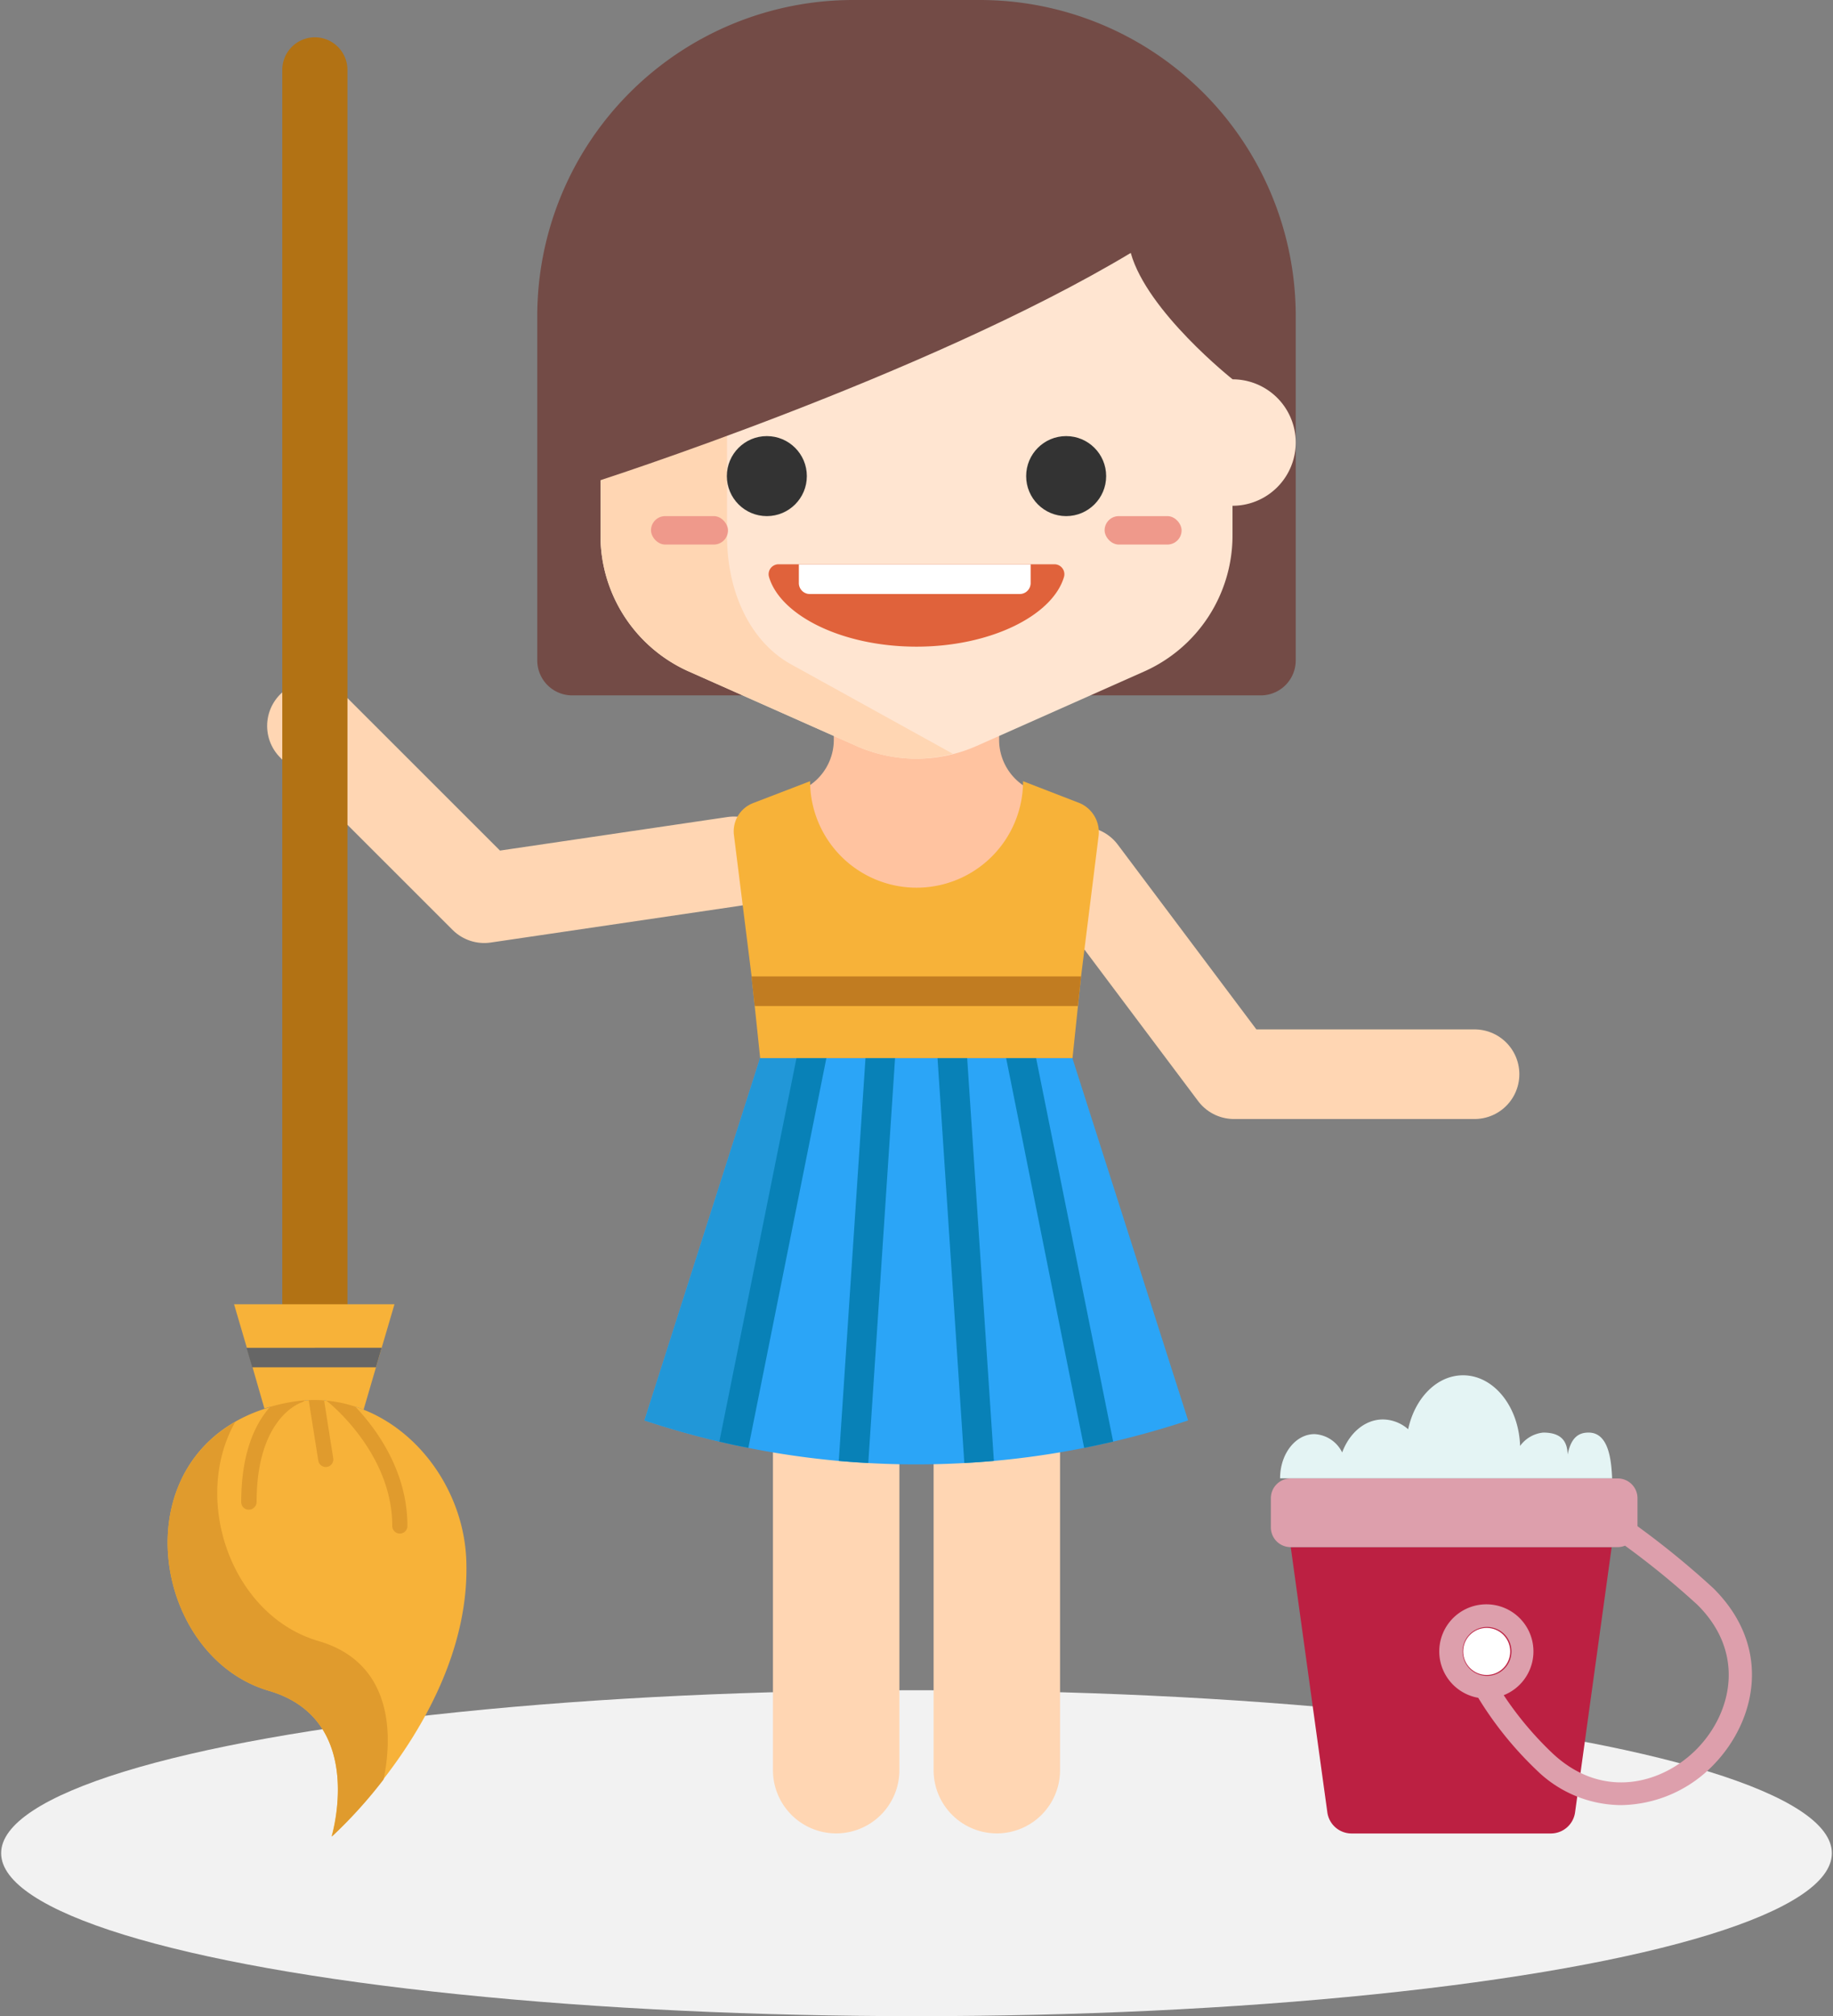 <svg xmlns="http://www.w3.org/2000/svg" viewBox="0 0 225 247.43"><rect x="0" y="0" width="225" height="247.43" fill="#808080" stroke="none"/><defs><style>.cls-1{fill:#f2f2f2;}.cls-2{fill:none;stroke:#ffd6b3;stroke-linecap:round;stroke-linejoin:round;stroke-width:11px;}.cls-3{fill:#ffc3a0;}.cls-4{fill:#734b46;}.cls-5{fill:#ffe5d1;}.cls-6{fill:#ffd6b3;}.cls-7{fill:#333;}.cls-8{fill:#e0623b;}.cls-9{fill:#fff;}.cls-10{fill:#ef998b;}.cls-11{fill:#2ba5f7;}.cls-12{fill:#2197d8;}.cls-13{fill:#0881b7;}.cls-14{fill:#f7b239;}.cls-15{fill:#c17c21;}.cls-16{fill:#e09b2d;}.cls-17{fill:#b27214;}.cls-18{fill:#666;}.cls-19{fill:#bc2042;}.cls-20{fill:#e4f4f4;}.cls-21{fill:#dd9fac;}</style></defs><title> </title><g id="Layer_1" data-name="Layer 1"><ellipse class="cls-1" cx="112.5" cy="227.43" rx="112.36" ry="20"/><polyline class="cls-2" points="90.09 105.71 59.44 110.23 38.29 89.09"/><polyline class="cls-2" points="132.81 106.96 151.47 131.83 181 131.83"/><path class="cls-3" d="M122.64,90.78V88.47H102.35v2.31a6.76,6.76,0,0,1-4.62,6.42l-3.64,1.21a18.6,18.6,0,0,0,36.79,0l-3.61-1.2A6.76,6.76,0,0,1,122.64,90.78Z"/><path class="cls-4" d="M154.76,85.34H70.24a4.29,4.29,0,0,1-4.29-4.29V38.79A38.79,38.79,0,0,1,104.74,0h15.52a38.79,38.79,0,0,1,38.79,38.79V81.06A4.29,4.29,0,0,1,154.76,85.34Z"/><path class="cls-5" d="M151.29,46.55V38.79A7.76,7.76,0,0,0,143.53,31H81.47a7.76,7.76,0,0,0-7.76,7.76V65.71a18.27,18.27,0,0,0,10.85,16.7l20.52,9.12a18.27,18.27,0,0,0,7.42,1.58h0a18.27,18.27,0,0,0,7.42-1.58l20.52-9.12a18.27,18.27,0,0,0,10.85-16.7V62.07a7.76,7.76,0,1,0,0-15.52Z"/><path class="cls-6" d="M94.88,177.72H110.4v39.52a7.76,7.76,0,0,1-7.76,7.76h0a7.76,7.76,0,0,1-7.76-7.76Z"/><path class="cls-6" d="M114.6,177.72h15.52v39.52a7.76,7.76,0,0,1-7.76,7.76h0a7.76,7.76,0,0,1-7.76-7.76Z"/><path class="cls-6" d="M97,81.47c-4.73-2.67-7.76-8.53-7.76-15.75V38.79A7.76,7.76,0,0,1,97,31H81.47a7.76,7.76,0,0,0-7.76,7.76V65.71a18.27,18.27,0,0,0,10.85,16.7l20.52,9.12a18.27,18.27,0,0,0,7.42,1.58h0a18.2,18.2,0,0,0,4.45-.61Z"/><circle class="cls-7" cx="94.13" cy="58.43" r="4.91"/><circle class="cls-7" cx="130.87" cy="58.43" r="4.91"/><path class="cls-8" d="M112.5,79.36c9.13,0,16.7-3.84,18.1-8.54a1.22,1.22,0,0,0-1.18-1.57H95.58a1.22,1.22,0,0,0-1.18,1.57C95.8,75.53,103.37,79.36,112.5,79.36Z"/><path class="cls-9" d="M98.07,69.26h28.44a0,0,0,0,1,0,0v2.3a1.34,1.34,0,0,1-1.34,1.34H99.4a1.34,1.34,0,0,1-1.34-1.34v-2.3A0,0,0,0,1,98.07,69.26Z"/><rect class="cls-10" x="79.91" y="63.34" width="9.45" height="3.49" rx="1.74" ry="1.74"/><rect class="cls-10" x="135.59" y="63.34" width="9.45" height="3.49" rx="1.74" ry="1.74"/><path class="cls-11" d="M145.84,174.32q-4.55,1.51-9.2,2.6-1.78.41-3.56.77a106.22,106.22,0,0,1-11.09,1.6q-1.81.16-3.63.26a105.37,105.37,0,0,1-11.79,0c-1.21-.07-2.42-.15-3.62-.26a105.56,105.56,0,0,1-11.09-1.6c-1.19-.23-2.38-.49-3.56-.77q-4.64-1.09-9.2-2.6l14.2-44.48h38.33Z"/><path class="cls-12" d="M100,129.84H93.31l-14.2,44.48q4.55,1.51,9.2,2.6c.9.21,1.81.41,2.72.59Z"/><path class="cls-13" d="M136.64,176.92q-1.78.41-3.56.77l-9.58-47.85-.21-1.55,3.6-.49.28,2Z"/><path class="cls-13" d="M101.65,128.29l-.21,1.55-9.58,47.85c-1.19-.23-2.38-.49-3.56-.77l9.47-47.08.28-2Z"/><path class="cls-13" d="M122,179.29q-1.81.16-3.63.26l-3.29-49.71-.08-1.73,3.63-.16.09,1.9Z"/><path class="cls-13" d="M109.95,128.11l-.08,1.73-3.29,49.71c-1.21-.07-2.42-.15-3.62-.26l3.28-49.45.09-1.9Z"/><path class="cls-14" d="M132.4,98.51a3.87,3.87,0,0,1,2.45,4.09l-2.15,17.23-.38,3.63-.67,6.39H93.31l-.67-6.39-.38-3.63-2.17-17.35a3.71,3.71,0,0,1,2.35-3.92l7-2.69a13.07,13.07,0,1,0,26.14,0Z"/><polygon class="cls-15" points="132.7 119.83 132.31 123.46 92.64 123.46 92.25 119.83 132.7 119.83"/><path class="cls-4" d="M151.75,27,73,28.33V59.16s40.6-13,65.8-28.12c2,7.2,12.5,15.51,12.5,15.51Z"/><path class="cls-14" d="M36.12,172a16.21,16.21,0,0,1,8.51,1c7.1,2.8,12.31,10.33,12.61,18.5.66,18.58-16.55,33.88-16.55,33.88h0C40.8,225,44.94,211,33,207.5c-14.53-4.26-18.29-28.83-.51-34.61h0a23.12,23.12,0,0,1,3.66-.87Z"/><path class="cls-16" d="M39.08,201.39c10.32,3,8.67,13.82,8,17a56.82,56.82,0,0,1-6.34,7h0C40.8,225,44.94,211,33,207.5c-13.45-3.94-17.67-25.29-4.12-33C23.49,184,28.35,198.24,39.08,201.39Z"/><path class="cls-17" d="M38.65,4.58a4,4,0,0,1,4,4v154h-8V8.58a4,4,0,0,1,4-4Z"/><path class="cls-16" d="M31.2,185a.93.93,0,0,1-1.59-.66c0-11.34,6-13.71,6.79-14a.93.93,0,0,1,1,1.54.94.94,0,0,1-.38.23c-.24.08-5.52,1.94-5.52,12.2A.93.93,0,0,1,31.2,185Z"/><path class="cls-16" d="M49.74,187.93a.93.93,0,0,1-1.59-.66c0-9-7.85-15.19-7.93-15.25a.93.93,0,0,1,1.14-1.48c.35.27,8.65,6.77,8.65,16.73A.93.93,0,0,1,49.74,187.93Z"/><path class="cls-16" d="M40.65,179.76a.93.93,0,0,1-1.58-.51l-1.24-7.81a.93.93,0,1,1,1.84-.29L40.91,179A.93.93,0,0,1,40.65,179.76Z"/><path class="cls-14" d="M48.42,160.07l-1.57,5.34-.35,1.2-.35,1.2L44.63,173a16.21,16.21,0,0,0-8.51-1h0a23.12,23.12,0,0,0-3.66.87h0L31,167.8l-.7-2.4-1.57-5.34H48.42Z"/><polygon class="cls-18" points="46.85 165.4 46.5 166.6 46.15 167.8 30.96 167.8 30.26 165.41 46.85 165.4"/><path class="cls-19" d="M158.44,189.87l4.49,32.54a3,3,0,0,0,3,2.6h24.41a3,3,0,0,0,3-2.6l4.49-32.54Z"/><path class="cls-20" d="M195,175.81c-1.15,0-2.14.52-2.57,2.69-.05-1.38-.55-2.69-3-2.69a4,4,0,0,0-2.84,1.64c-.15-4.81-3.22-8.67-7-8.67-3.23,0-5.92,2.81-6.74,6.62a4.76,4.76,0,0,0-3.1-1.2c-2.21,0-4.11,1.66-5,4.05a4,4,0,0,0-3.4-2.25c-2.33,0-4.22,2.43-4.22,5.42h40.76C197.79,179.44,197.56,175.81,195,175.81Z"/><path class="cls-21" d="M210.34,194.94A104.66,104.66,0,0,0,201,187.3v-3.44a2.42,2.42,0,0,0-2.42-2.42H158.42a2.42,2.42,0,0,0-2.42,2.42v3.59a2.42,2.42,0,0,0,2.42,2.42h40.13a2.4,2.4,0,0,0,.92-.18,102,102,0,0,1,8.88,7.25c6,5.94,4.19,13.31,0,17.63s-11.57,6.42-17.77.61a41.17,41.17,0,0,1-6-7.14,5.78,5.78,0,1,0-3.13.32,43.74,43.74,0,0,0,7.17,8.88A14.92,14.92,0,0,0,199,221.53a16.07,16.07,0,0,0,11.39-5C215.49,211.23,217.65,202.23,210.34,194.94Zm-30.81,7.73a3,3,0,1,1,3,3A3,3,0,0,1,179.53,202.67Z"/><circle class="cls-9" cx="182.49" cy="202.67" r="2.89"/></g></svg>